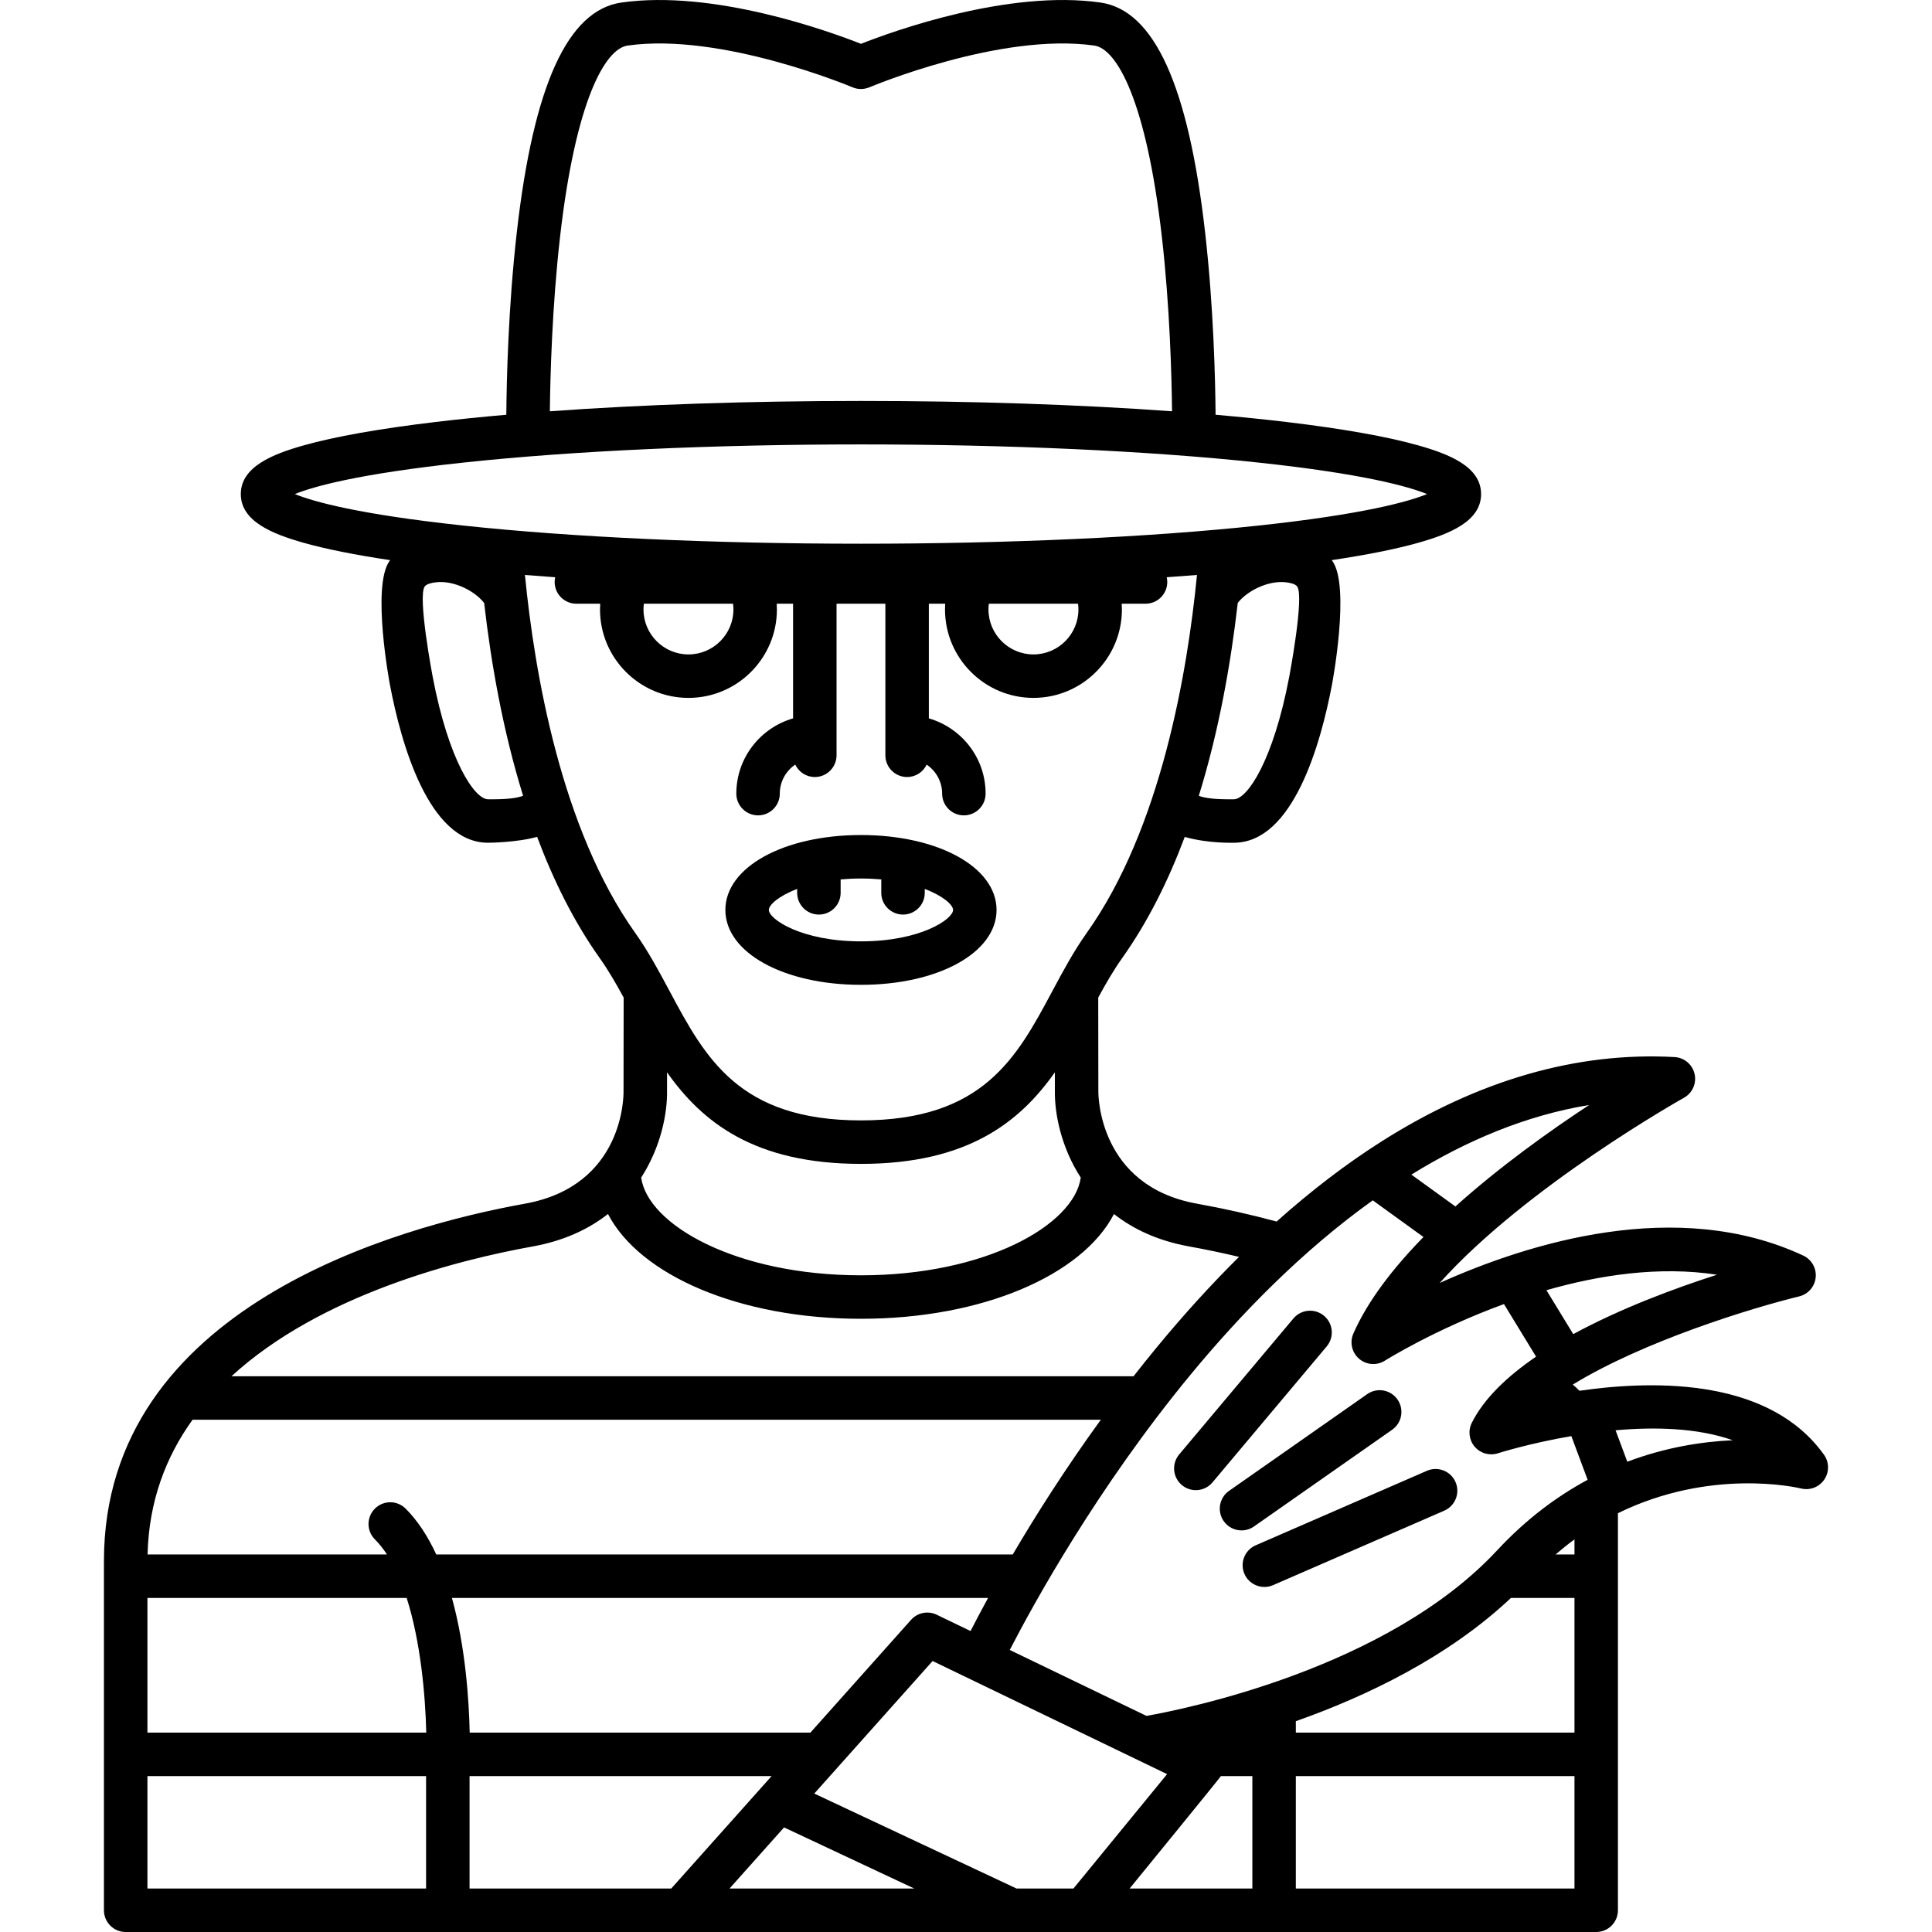 <?xml version="1.0" encoding="iso-8859-1"?>
<!-- Uploaded to: SVG Repo, www.svgrepo.com, Generator: SVG Repo Mixer Tools -->
<!DOCTYPE svg PUBLIC "-//W3C//DTD SVG 1.1//EN" "http://www.w3.org/Graphics/SVG/1.1/DTD/svg11.dtd">
<svg fill="#000000" height="800px" width="800px" version="1.1" id="Capa_1" xmlns="http://www.w3.org/2000/svg" xmlns:xlink="http://www.w3.org/1999/xlink" 
	 viewBox="0 0 444.38 444.38" xml:space="preserve">
<g>
	<g>
		<path d="M198.031,192.065c-17.781,0-31.189,7.406-31.189,17.228c0,9.822,13.408,17.228,31.188,17.228
			c17.78,0,31.188-7.406,31.188-17.228C229.217,199.472,215.81,192.065,198.031,192.065z M198.029,216.521
			c-13.763,0-21.188-5.13-21.188-7.228c0-1.148,2.241-3.203,6.515-4.83v0.898c0,2.761,2.239,5,5,5s5-2.239,5-5v-3.084
			c1.467-0.134,3.023-0.211,4.675-0.211c1.651,0,3.205,0.078,4.672,0.211v3.085c0,2.761,2.239,5,5,5c2.761,0,5-2.239,5-5v-0.898
			c4.274,1.627,6.515,3.682,6.515,4.831C219.217,211.391,211.792,216.521,198.029,216.521z"/>
	</g>
	<g>
		<path d="M275.052,342.75c-1.135,0-2.276-0.384-3.213-1.171c-2.115-1.776-2.389-4.93-0.613-7.044l26.272-31.276
			c1.776-2.114,4.931-2.388,7.044-0.613c2.115,1.776,2.389,4.93,0.613,7.044l-26.272,31.276
			C277.894,342.143,276.477,342.75,275.052,342.75z"/>
	</g>
	<g>
		<path d="M285.567,352.008c-1.577,0-3.127-0.744-4.1-2.133c-1.584-2.262-1.034-5.38,1.228-6.963l31.777-22.248
			c2.262-1.585,5.379-1.034,6.963,1.228c1.584,2.262,1.034,5.38-1.228,6.963l-31.777,22.248
			C287.558,351.715,286.557,352.008,285.567,352.008z"/>
	</g>
	<g>
		<path d="M290.82,365.02c-1.93,0-3.768-1.124-4.587-3.006c-1.102-2.532,0.058-5.478,2.59-6.58l39.382-17.137
			c2.529-1.101,5.478,0.057,6.58,2.59c1.102,2.532-0.058,5.478-2.59,6.58l-39.382,17.137
			C292.163,364.886,291.486,365.02,290.82,365.02z"/>
	</g>
	<path d="M419.533,334.6c-12.303-17.191-37.725-17.369-56.246-14.712c-0.479-0.503-0.995-0.975-1.535-1.417
		c16.282-9.975,40.938-17.567,52.085-20.288c2.061-0.504,3.582-2.254,3.79-4.366c0.209-2.112-0.938-4.125-2.862-5.023
		c-29.065-13.558-63.225-2.872-83.623,6.301c19.94-22.246,55.744-42.35,56.188-42.597c1.945-1.083,2.939-3.322,2.439-5.491
		c-0.5-2.169-2.374-3.747-4.596-3.87c-22.494-1.247-45.204,5.306-67.498,19.467c-8.075,5.129-16.104,11.272-24.041,18.361
		c-5.901-1.589-12.046-2.977-18.321-4.107c-22.664-4.081-22.691-25.012-22.681-25.877c0.001-0.037-0.027-21.533-0.027-21.533
		c1.754-3.221,3.51-6.273,5.496-9.065c5.937-8.351,10.652-17.881,14.404-27.883c5.431,1.537,11.053,1.342,11.449,1.337
		c13.52-0.168,19.84-22.811,22.405-36.293c0,0,4.336-22.756,0.063-28.57c-0.036-0.049-0.078-0.091-0.115-0.139
		c8.093-1.206,14.766-2.542,19.899-3.989c7.15-2.017,14.459-4.925,14.459-11.204s-7.309-9.187-14.459-11.204
		c-7.182-2.026-17.364-3.833-30.262-5.372c-5.132-0.612-10.604-1.168-16.348-1.67c-0.061-7.89-0.442-24.686-2.408-41.955
		c-3.849-33.808-11.723-51.098-24.071-52.859c-21.182-3.021-47.695,6.584-55.089,9.497c-7.391-2.914-33.901-12.522-55.09-9.497
		c-12.347,1.761-20.22,19.052-24.07,52.859c-1.965,17.259-2.347,34.057-2.408,41.955c-5.744,0.502-11.216,1.059-16.348,1.671
		c-12.898,1.539-23.08,3.346-30.262,5.372c-7.15,2.017-14.459,4.925-14.459,11.204s7.309,9.187,14.459,11.204
		c5.133,1.448,11.805,2.783,19.898,3.989c-0.036,0.048-0.078,0.089-0.114,0.138c-4.272,5.813,0.063,28.57,0.063,28.57
		c2.564,13.482,8.885,36.125,22.403,36.293c0.395,0.005,6.782-0.048,11.442-1.356c3.753,10.009,8.47,19.546,14.411,27.902
		c1.985,2.792,3.741,5.844,5.495,9.065c0,0-0.027,21.497-0.027,21.534c0.019,0.887,0.187,21.759-22.682,25.877
		c-29.114,5.243-96.83,23.746-96.83,82.176v80.345c0,2.761,2.239,5,5,5h338.234c2.761,0,5-2.239,5-5v-91.333
		c21.292-10.439,41.049-5.941,42.128-5.682c2.03,0.5,4.16-0.319,5.333-2.052C420.781,338.581,420.751,336.301,419.533,334.6z
		 M394.921,293.199c-9.759,3.137-22.172,7.743-33.058,13.663l-6.168-10.101C367.855,293.27,381.653,291.16,394.921,293.199z
		 M365.514,254.166c-9.109,5.991-20.526,14.142-30.754,23.334l-10.132-7.327C337.204,262.407,350.92,256.551,365.514,254.166z
		 M296.535,155.675c-3.682,19.362-9.646,28.124-12.705,28.162c-4.318,0.056-6.617-0.236-8.093-0.791
		c4.645-14.98,7.376-30.504,8.96-44.374c2.138-2.743,6.947-5.211,11.076-4.74c0.939,0.108,2.15,0.364,2.592,0.964
		C300.056,137.197,296.535,155.675,296.535,155.675z M128.806,54.573c3.573-31.383,10.373-43.354,15.545-44.091
		c21.525-3.07,51.316,9.423,51.719,9.593c1.303,0.555,2.707,0.507,3.914-0.007l0.003,0.007c0.298-0.127,30.11-12.673,51.719-9.594
		c5.167,0.737,11.962,12.686,15.538,44.011c1.832,16.049,2.251,32.062,2.339,40.105c-21.384-1.547-45.943-2.376-71.555-2.376
		c-25.612,0-50.17,0.828-71.554,2.376C126.562,86.57,126.98,70.607,128.806,54.573z M67.817,113.642
		c4.305-1.746,14.635-4.654,38.725-7.239c25.12-2.696,57.61-4.181,91.487-4.181c33.878,0,66.369,1.485,91.488,4.181
		c24.09,2.585,34.42,5.493,38.725,7.239c-4.305,1.746-14.635,4.654-38.725,7.239c-25.119,2.696-57.61,4.18-91.488,4.18
		c-33.877,0-66.368-1.484-91.487-4.18C82.451,118.296,72.121,115.388,67.817,113.642z M248.05,140.18
		c0,5.704-4.643,10.344-10.349,10.344c-5.702,0-10.341-4.64-10.341-10.344c0-0.443,0.028-0.882,0.085-1.317h20.519
		C248.022,139.297,248.05,139.737,248.05,140.18z M168.697,140.18c0,5.704-4.641,10.344-10.345,10.344
		c-5.703,0-10.343-4.64-10.343-10.344c0-0.443,0.028-0.883,0.085-1.317h20.518C168.668,139.297,168.697,139.737,168.697,140.18z
		 M112.227,183.837c-3.058-0.038-9.021-8.8-12.704-28.162c0,0-3.521-18.48-1.83-20.78c0.44-0.6,1.651-0.855,2.589-0.963
		c4.131-0.483,8.952,2.01,11.081,4.764c1.585,13.861,4.314,29.372,8.954,44.34C118.845,183.595,116.551,183.89,112.227,183.837z
		 M120.741,132.248c2.277,0.184,4.605,0.356,6.961,0.523c-0.079,0.352-0.127,0.715-0.127,1.091c0,2.761,2.239,5,5,5h5.481
		c-0.028,0.437-0.047,0.876-0.047,1.317c0,11.218,9.126,20.344,20.343,20.344c11.218,0,20.345-9.126,20.345-20.344
		c0-0.441-0.019-0.88-0.047-1.317h3.766v26.371c-7.526,2.173-13.054,9.093-13.054,17.31c0,2.761,2.239,5,5,5s5-2.239,5-5
		c0-2.775,1.411-5.227,3.553-6.676c0.804,1.685,2.509,2.858,4.501,2.858c2.761,0,5-2.239,5-5v-34.863h11.229v34.863
		c0,2.761,2.239,5,5,5c1.988,0,3.691-1.169,4.497-2.851c2.144,1.446,3.558,3.893,3.558,6.668c0,2.761,2.239,5,5,5
		c2.761,0,5-2.239,5-5c0-8.216-5.529-15.134-13.055-17.309v-26.372h3.764c-0.028,0.438-0.047,0.876-0.047,1.317
		c0,11.218,9.125,20.344,20.341,20.344c11.22,0,20.349-9.126,20.349-20.344c0-0.441-0.019-0.88-0.047-1.317h5.481
		c2.761,0,5-2.239,5-5c0-0.376-0.049-0.739-0.127-1.091c2.355-0.167,4.683-0.339,6.96-0.523
		c-2.209,22.554-8.341,58.397-25.364,82.339c-3.015,4.24-5.511,8.904-7.924,13.415c-8.172,15.275-15.891,29.702-44,29.703
		c-28.108-0.001-35.827-14.428-43.999-29.703c-2.413-4.511-4.908-9.175-7.923-13.415
		C129.083,190.646,122.951,154.803,120.741,132.248z M248.584,270.86c-1.536,10.891-21.859,22.474-50.555,22.474
		c-28.696,0-49.021-11.584-50.554-22.475c4.56-7.055,6.044-14.824,5.949-20.027l0.005-4.185
		c8.086,11.475,20.115,21.057,44.598,21.058h0c0,0,0.001,0,0.001,0c0,0,0.001,0,0.001,0h0.001
		c24.483-0.001,36.513-9.583,44.599-21.058l0.005,4.185C242.539,256.036,244.023,263.805,248.584,270.86z M122.515,286.7
		c7.272-1.31,12.938-4.025,17.327-7.467c7.307,14.079,30.246,24.101,58.187,24.101c27.937,0,50.884-10.018,58.195-24.094
		c4.388,3.439,10.052,6.151,17.318,7.46c3.88,0.699,7.701,1.506,11.447,2.393c-6.371,6.305-12.67,13.227-18.872,20.746
		c-1.85,2.242-3.645,4.484-5.39,6.718H53.237C73.713,297.758,105.401,289.782,122.515,286.7z M98.003,434.38H33.912v-25.859h64.091
		V434.38z M33.912,398.521v-30.982h59.624c3.197,10.016,4.297,22.259,4.51,30.982H33.912z M93.301,347.001
		c-1.953-1.952-5.118-1.952-7.071,0c-1.953,1.953-1.953,5.119,0,7.071c1.005,1.005,1.927,2.173,2.775,3.466H33.941
		c0.297-12.24,4.213-22.46,10.35-30.982H253.2c-8.266,11.392-15.066,22.155-20.255,30.982H100.342
		C98.472,353.499,96.166,349.866,93.301,347.001z M227.27,367.539c-1.671,3.057-3.019,5.631-4.034,7.617l-7.778-3.752
		c-2.008-0.969-4.417-0.49-5.903,1.174L186.4,398.521h-78.365c-0.171-7.685-0.992-19.79-4.089-30.982H227.27z M108.003,434.38
		v-25.859h69.471l-23.081,25.859H108.003z M167.798,434.38l12.545-14.055l29.94,14.055H167.798z M233.815,434.38l-46.524-21.84
		l27.216-30.492l53.936,26.02l-21.54,26.311H233.815z M288.055,434.38h-28.229c0,0,20.83-25.517,20.998-25.859h7.231V434.38z
		 M362.146,434.38h-64.091v-25.859h64.091V434.38z M362.146,398.521h-64.091v-2.629c16.159-5.706,34.985-14.688,49.482-28.353
		h14.609V398.521z M362.146,357.539h-4.342c1.439-1.233,2.887-2.4,4.342-3.46V357.539z M344.361,356.589
		c-25.283,27.19-71.815,36.522-80.667,38.085l-31.437-15.166c5.329-10.35,20.059-37.258,41.702-63.462
		c11.21-13.572,25.371-28.204,41.787-39.956l11.664,8.435c-6.974,7.135-12.822,14.688-16.123,22.207
		c-0.885,2.015-0.348,4.372,1.323,5.805c1.67,1.434,4.082,1.604,5.939,0.424c0.242-0.154,11.502-7.208,27.378-13.01l7.384,12.093
		c-6.602,4.504-11.97,9.595-14.788,15.231c-0.9,1.801-0.631,3.966,0.681,5.494c1.313,1.527,3.414,2.117,5.331,1.5
		c0.188-0.061,7.261-2.298,16.889-3.95l3.747,10.052C358.159,344.143,351.07,349.374,344.361,356.589z M374.294,336.212
		l-2.696-7.231c9.027-0.804,18.841-0.574,26.961,2.292C391.598,331.58,383.178,332.857,374.294,336.212z"/>
</g>
</svg>
